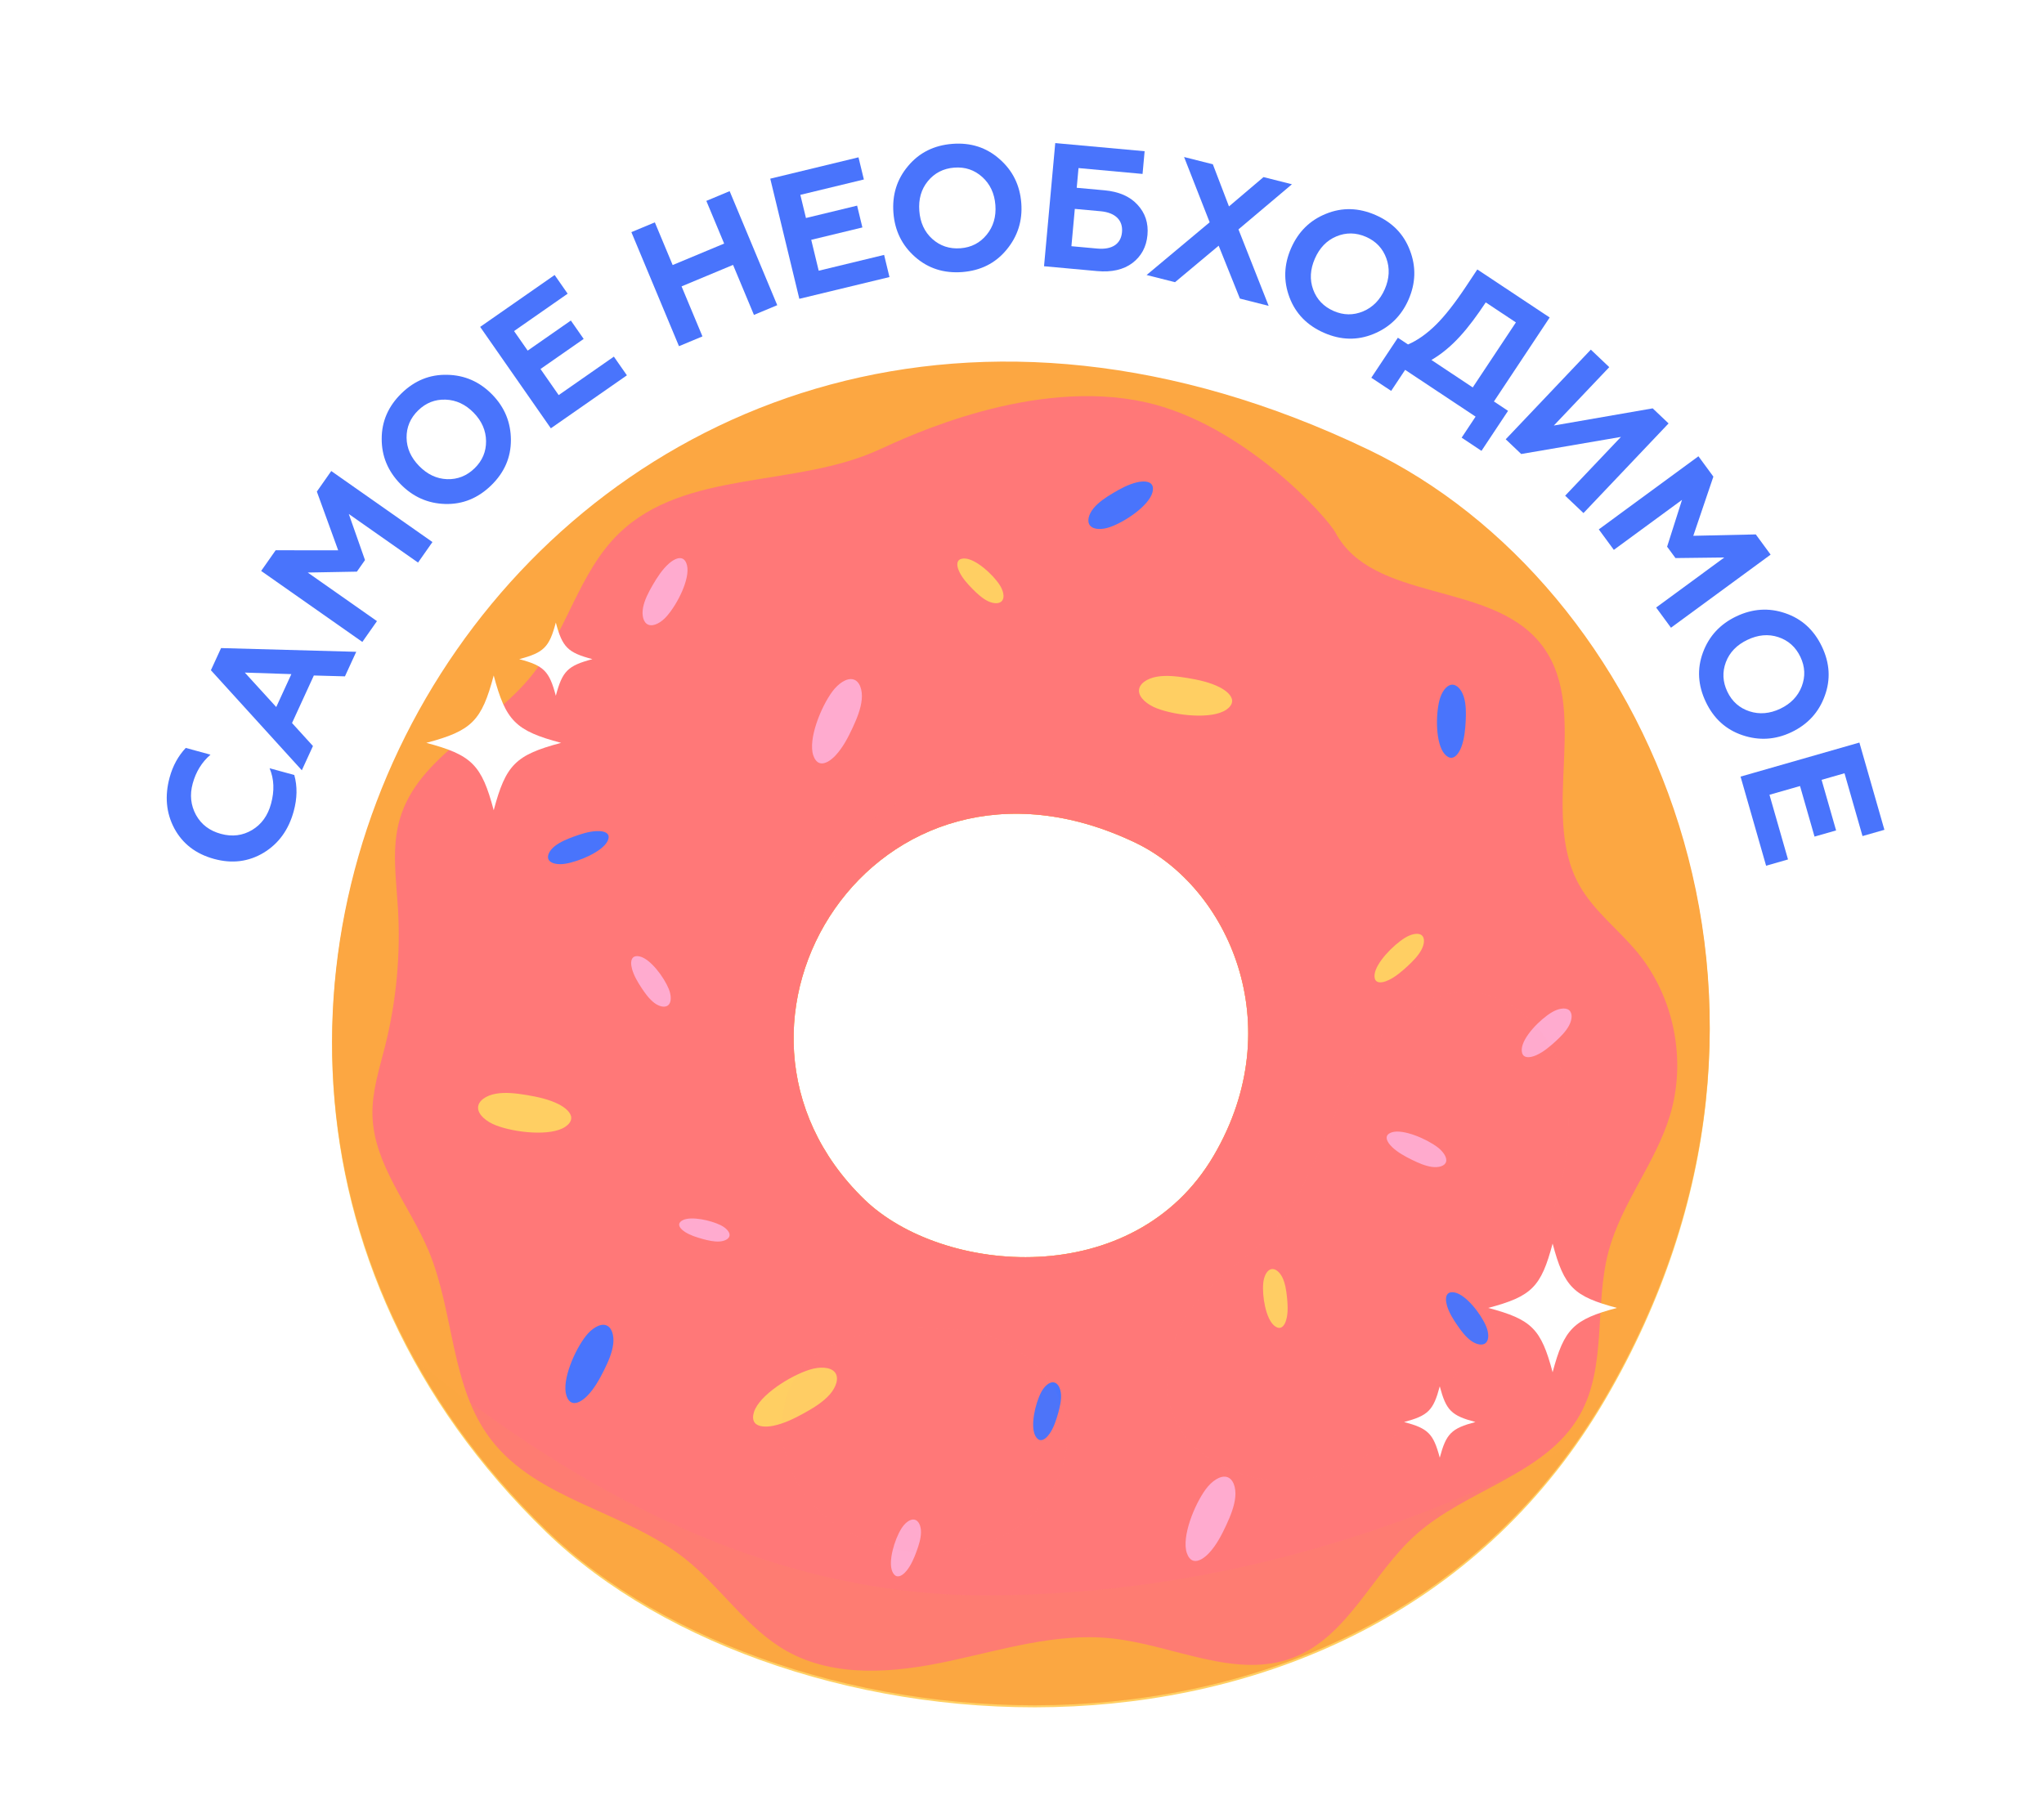 <svg fill="none" height="234" viewBox="0 0 263 234" width="263" xmlns="http://www.w3.org/2000/svg" xmlns:xlink="http://www.w3.org/1999/xlink"><filter id="a" color-interpolation-filters="sRGB" filterUnits="userSpaceOnUse" height="233.224" width="261.226" x=".786" y=".612"><feFlood flood-opacity="0" result="BackgroundImageFix"/><feColorMatrix in="SourceAlpha" result="hardAlpha" type="matrix" values="0 0 0 0 0 0 0 0 0 0 0 0 0 0 0 0 0 0 127 0"/><feOffset dy="2"/><feGaussianBlur stdDeviation="1"/><feComposite in2="hardAlpha" operator="out"/><feColorMatrix type="matrix" values="0 0 0 0 0 0 0 0 0 0 0 0 0 0 0 0 0 0 0.25 0"/><feBlend in2="BackgroundImageFix" mode="normal" result="effect1_dropShadow_411_4283"/><feBlend in="SourceGraphic" in2="effect1_dropShadow_411_4283" mode="normal" result="shape"/></filter><g filter="url(#a)"><path d="m131.36 229.836c55.545 0 100.574-45.028 100.574-100.574 0-55.545-45.029-100.574-100.574-100.574-55.545 0-100.574 45.028-100.574 100.574 0 55.546 45.028 100.574 100.574 100.574z" fill="#fff"/><path d="m132.107 127.788s-88.799 24.27-116.902 15.374c-14.666-4.642-14.92-32.736-8.101-49.952 15.027-37.945 50.05-92.598 125.004-92.598 74.68 0 108.79 49.805 123.378 85.335 6.864 16.716 7.027 44.137-7.311 49.503-27.236 10.192-116.067-7.662-116.067-7.662z" fill="#fff"/><path d="m176.047 56.115c-101.478-48.627-176.009 70.973-105.753 139.07 30.33 29.397 105.147 36.066 136.267-17.096 29.915-51.106 5.494-104.719-30.514-121.974zm-19.871 90.596c-10.269 17.543-34.959 15.342-44.968 5.642-23.184-22.472 1.412-61.941 34.899-45.893 11.883 5.694 19.942 23.386 10.069 40.251z" fill="#ffcf63"/><path d="m176.047 55.855c-101.478-48.627-176.009 70.974-105.753 139.07 30.33 29.397 105.147 36.067 136.267-17.096 29.915-51.106 5.494-104.719-30.514-121.974zm-19.871 90.856c-10.269 17.543-34.959 15.342-44.968 5.642-23.184-22.472 1.412-61.941 34.899-45.893 11.883 5.694 19.942 23.386 10.069 40.251z" fill="#fca742"/><path d="m210.711 120.602c-2.442-2.981-5.659-5.363-7.528-8.732-5.245-9.459 1.812-23.106-5.199-31.342-6.57-7.716-21.349-5.062-26.153-13.985-1.096-2.037-11.867-13.983-24.439-16.778-14.48-3.217-30.504 4.372-34.286 6.106-10.8 4.95-24.959 2.514-33.481 10.792-5.142 4.995-6.721 12.661-11.204 18.256-5.3 6.615-14.595 10.347-16.977 18.482-1.079 3.683-.478 7.613-.245 11.444.362 5.952-.193 11.96-1.641 17.745-.738 2.948-1.714 5.896-1.636 8.933.162 6.363 4.792 11.609 7.241 17.485 3.289 7.893 2.786 17.395 7.964 24.199 5.963 7.835 17.22 9.243 24.951 15.34 4.666 3.682 7.981 9.034 13.165 11.942 6.196 3.475 13.849 2.794 20.797 1.306 6.947-1.488 13.939-3.696 21.003-2.942 7.91.843 15.962 5.333 23.382 2.463 7.008-2.71 10.137-10.781 15.734-15.795 6.556-5.872 16.737-7.742 21.092-15.39 3.554-6.243 1.869-14.126 3.715-21.068 1.651-6.214 6.056-11.387 7.914-17.542 2.139-7.086.524-15.193-4.168-20.919zm-54.535 26.109c-10.27 17.543-34.959 15.342-44.968 5.642-23.184-22.472 1.412-61.941 34.899-45.893 11.883 5.694 19.942 23.386 10.069 40.251z" fill="#ff7878"/><path d="m160.543 132.922c.806-11.874-5.807-22.328-14.431-26.463-20.94-10.033-38.404 1.636-42.881 17.281-.489-3.261-.091-7.01 1.682-11.294 3.67-8.874 15.203-14.964 24.406-15.067 9.611-.124 19.77 2.512 26.337 9.545 6.329 6.808 8.204 17.351 4.887 25.998z" fill="#ff7878" opacity=".043"/><path d="m72.728 109.159c-.894.144-1.821.005-2.121-.497-.301-.504.11-1.239.782-1.773.674-.533 1.56-.903 2.431-1.221.946-.347 1.94-.657 2.89-.71.64-.036 1.29.073 1.517.44.156.251.087.584-.082.898-.711 1.331-3.653 2.58-5.417 2.863z" fill="#4974fc"/><path d="m184.959 145.633c.721.546 1.263 1.31 1.108 1.877-.155.566-.969.778-1.821.662-.851-.117-1.732-.501-2.563-.909-.905-.444-1.816-.946-2.512-1.596-.469-.437-.839-.983-.733-1.4.074-.286.363-.467.705-.562 1.453-.409 4.391.851 5.816 1.928z" fill="#ffabcf"/><path d="m180.757 118.702c.769-.477 1.678-.708 2.15-.359.471.347.377 1.184-.038 1.937-.416.752-1.089 1.435-1.771 2.066-.739.685-1.536 1.354-2.392 1.77-.578.281-1.22.43-1.57.18-.24-.171-.306-.505-.272-.86.145-1.503 2.376-3.79 3.893-4.734z" fill="#ffcf63"/><path d="m92.72 155.67c.651.321 1.191.841 1.155 1.309-.037.468-.646.758-1.333.794-.687.036-1.438-.134-2.153-.33-.779-.214-1.571-.472-2.216-.877-.434-.274-.807-.647-.786-.991.015-.235.214-.422.47-.549 1.08-.537 3.58.012 4.863.644z" fill="#ffabcf"/><path d="m142.816 65.833c-.983.344-2.075.358-2.545-.182-.469-.54-.185-1.494.45-2.259.634-.765 1.553-1.375 2.467-1.922.994-.595 2.049-1.155 3.12-1.402.722-.167 1.49-.162 1.84.23.241.269.245.679.133 1.084-.479 1.719-3.522 3.772-5.465 4.451z" fill="#4974fc"/><path d="m63.819 142.828c-1.231-.473-2.296-1.353-2.307-2.259s1.044-1.595 2.283-1.812c1.239-.22 2.627-.057 3.957.164 1.446.239 2.923.563 4.16 1.2.833.431 1.571 1.064 1.589 1.73.012.456-.318.855-.76 1.155-1.871 1.267-6.491.756-8.921-.178z" fill="#ffcf63"/><path d="m148.858 89.161c-1.231-.473-2.296-1.353-2.308-2.259-.011-.906 1.044-1.595 2.283-1.812 1.239-.219 2.626-.056 3.956.164 1.447.239 2.924.563 4.16 1.2.833.43 1.571 1.064 1.589 1.73.012.456-.318.856-.76 1.155-1.87 1.267-6.49.758-8.92-.178z" fill="#ffcf63"/><g fill="#ffabcf"><path d="m199.68 128.272c.777-.463 1.703-.665 2.196-.286.494.378.416 1.237.01 1.998-.408.761-1.083 1.438-1.766 2.062-.742.678-1.542 1.337-2.41 1.733-.585.266-1.239.394-1.605.123-.251-.187-.326-.535-.3-.9.109-1.545 2.341-3.817 3.875-4.73z"/><path d="m155.159 189.635c.755-1.02 1.845-1.783 2.687-1.56.843.222 1.211 1.377 1.096 2.582-.115 1.206-.622 2.45-1.167 3.628-.593 1.279-1.271 2.566-2.18 3.549-.612.661-1.39 1.183-2.01 1.03-.425-.105-.713-.514-.877-1.001-.695-2.061.962-6.214 2.451-8.228z"/><path d="m107.099 86.992c.755-1.02 1.844-1.783 2.686-1.56.844.222 1.211 1.377 1.096 2.582-.115 1.206-.621 2.45-1.167 3.628-.593 1.279-1.271 2.566-2.18 3.549-.612.662-1.39 1.183-2.01 1.031-.425-.106-.712-.515-.877-1.001-.696-2.061.961-6.214 2.452-8.228z"/></g><path d="m191.209 168.661c.342.805.415 1.717-.011 2.14-.427.423-1.239.238-1.916-.251-.675-.489-1.237-1.223-1.745-1.958-.552-.799-1.08-1.651-1.346-2.533-.179-.595-.218-1.238.091-1.553.211-.215.554-.244.899-.171 1.467.306 3.353 2.738 4.028 4.326z" fill="#4974fc"/><path d="m85.769 77.328c-.696.781-1.648 1.326-2.323 1.08s-.89-1.222-.706-2.203c.184-.981.694-1.965 1.23-2.891.583-1.006 1.236-2.012 2.057-2.751.552-.497 1.23-.868 1.728-.695.342.119.545.476.644.888.416 1.744-1.256 5.03-2.631 6.572z" fill="#ffabcf"/><path d="m115.97 194.731c.438-.71 1.109-1.268 1.675-1.169.564.099.869.835.859 1.63-.009.796-.272 1.639-.565 2.44-.318.87-.692 1.751-1.234 2.443-.365.468-.845.852-1.26.785-.285-.046-.495-.298-.628-.608-.57-1.31.288-4.12 1.153-5.521z" fill="#ffabcf"/><path d="m162.539 163.134c.08-.83.434-1.628.985-1.79.549-.16 1.148.365 1.492 1.083.343.718.48 1.591.572 2.438.099.921.154 1.877-.026 2.738-.12.58-.382 1.137-.783 1.26-.275.086-.575-.049-.833-.267-1.09-.924-1.563-3.823-1.407-5.462z" fill="#ffcf63"/><path d="m86.061 125.299c.31.774.36 1.647-.056 2.041s-1.188.201-1.822-.279c-.634-.481-1.155-1.194-1.625-1.905-.511-.774-.996-1.597-1.231-2.445-.159-.57-.182-1.185.119-1.479.206-.202.533-.221.862-.145 1.393.322 3.141 2.684 3.753 4.212z" fill="#ffabcf"/><path d="m104.175 174.266c1.271-.4 2.668-.373 3.246.337.577.709.176 1.916-.667 2.868-.842.952-2.041 1.695-3.232 2.357-1.294.719-2.666 1.392-4.045 1.664-.929.183-1.911.146-2.343-.369-.297-.353-.286-.877-.124-1.392.683-2.177 4.657-4.676 7.166-5.465z" fill="#ffcf63"/><path d="m128.62 73.27c.454.699.675 1.545.343 2.013-.33.468-1.125.429-1.842.082-.716-.347-1.366-.945-1.966-1.55-.652-.659-1.288-1.371-1.685-2.157-.268-.529-.411-1.128-.173-1.474.162-.238.481-.319.818-.31 1.429.044 3.606 2.018 4.505 3.398z" fill="#ffcf63"/><g fill="#4974fc"><path d="m133.96 177.184c.385-.739 1.014-1.346 1.585-1.289.569.058.926.77.976 1.564.048.794-.153 1.655-.387 2.474-.254.892-.562 1.797-1.051 2.528-.331.492-.781.91-1.201.874-.287-.025-.514-.262-.671-.56-.663-1.266-.012-4.131.749-5.591z"/><path d="m75.383 169.93c.734-.936 1.774-1.622 2.558-1.392.783.23 1.097 1.322.958 2.448-.139 1.125-.646 2.279-1.188 3.367-.59 1.183-1.258 2.371-2.135 3.268-.591.604-1.333 1.072-1.911.911-.396-.109-.654-.501-.794-.961-.599-1.947 1.063-5.793 2.511-7.641z"/><path d="m185.214 88.111c.256-.996.843-1.898 1.544-1.988.7-.088 1.327.667 1.606 1.607.28.94.277 2.028.225 3.077-.058 1.141-.177 2.312-.56 3.327-.26.683-.685 1.31-1.198 1.383-.351.05-.691-.171-.962-.486-1.147-1.334-1.163-4.955-.655-6.92z"/></g><path d="m202.765 183.7c-33.019 46.744-103.306 39.483-132.473 11.225-7.09-6.874-12.714-14.271-16.963-21.974 17.498 14.123 42.689 30.36 73.389 30.36 30.483 0 56.549-9.26 76.047-19.611z" fill="#fca742" opacity=".09"/><path d="m173.668 137.287c3.141-6.174 8.866-12.139 15.771-11.584 4.79.384 8.914 4.022 10.833 8.427 1.92 4.407 1.909 9.444 1.019 14.167-1.904 10.1-7.58 19.126-14.239 26.954-4.828 5.675-10.604 11.078-17.849 12.82-7.244 1.741-16.12-1.476-18.452-8.552-1.453-4.411-.109-9.389 2.577-13.178 3.174-4.479 8.303-6.793 11.527-11.164 3.966-5.372 5.819-12.004 8.813-17.89z" fill="#ff7878" opacity=".027"/><path d="m123.533 169.126c6.898.523 13.406 6.178 13.772 13.086.256 4.812-2.412 9.533-6.355 12.304s-8.995 3.709-13.784 3.163c-4.539-.518-9.006-2.378-12.196-5.649s-4.965-8.021-4.179-12.522c1.86-10.668 14.203-11.029 22.742-10.382z" fill="#ff7878" opacity=".027"/><g fill="#4974fc"><path d="m33.929 107.739c-1.945 1.165-4.069 1.433-6.392.797-2.346-.642-4.038-1.953-5.102-3.916-1.06-1.987-1.259-4.185-.606-6.577.414-1.512 1.108-2.759 2.075-3.791l3.179.869c-1.113.966-1.873 2.196-2.287 3.709-.402 1.47-.25 2.807.424 4.051.679 1.222 1.731 2.029 3.2 2.43s2.812.227 4.026-.501c1.212-.731 2.016-1.854 2.427-3.369.457-1.665.402-3.187-.186-4.574l3.179.869c.405 1.454.381 3.002-.075 4.668-.655 2.395-1.938 4.162-3.861 5.334z"/><path d="m38.836 97.13-11.7-12.876 1.309-2.851 17.391.48-1.452 3.159-4.002-.11-2.807 6.117 2.693 2.961zm-3.292-8.14 1.945-4.235-5.988-.198z"/><path d="m46.623 80.612-13.02-9.137 1.866-2.66 8.045.008-2.745-7.56 1.854-2.643 13.02 9.137-1.854 2.643-8.91-6.253 2.085 5.932-1.044 1.488-6.326.115 8.91 6.253z"/><path d="m49.113 54.47c-.004-2.248.855-4.198 2.545-5.848 1.69-1.649 3.644-2.446 5.892-2.386 2.232.041 4.165.885 5.784 2.542 1.603 1.643 2.398 3.594 2.403 5.845.005 2.248-.837 4.182-2.529 5.832-1.691 1.649-3.66 2.462-5.908 2.402-2.248-.057-4.165-.917-5.768-2.558-1.617-1.657-2.429-3.594-2.419-5.829zm11.955 3.791c1.008-.984 1.488-2.148 1.473-3.498-.015-1.35-.547-2.577-1.595-3.649-1.047-1.073-2.26-1.635-3.609-1.684-1.35-.047-2.528.405-3.535 1.389-1.008.981-1.504 2.164-1.488 3.514.016 1.35.563 2.561 1.611 3.634 1.047 1.073 2.246 1.649 3.593 1.699 1.347.047 2.542-.421 3.55-1.405z"/><path d="m70.877 53.12-9.095-13.051 9.582-6.678 1.676 2.405-6.897 4.809 1.754 2.517 5.555-3.871 1.649 2.366-5.555 3.871 2.339 3.358 7.102-4.95 1.676 2.405z"/><path d="m87.364 42.552-6.125-14.677 3.019-1.258 2.292 5.492 6.626-2.764-2.292-5.492 2.998-1.254 6.125 14.676-2.998 1.251-2.687-6.435-6.626 2.764 2.687 6.437z"/><path d="m102.849 36.456-3.74-15.462 11.353-2.747.691 2.851-8.174 1.977.722 2.981 6.583-1.592.679 2.807-6.583 1.592.962 3.977 8.416-2.036.689 2.851z"/><path d="m116.843 19.364c1.441-1.728 3.352-2.671 5.709-2.851 2.356-.18 4.367.463 6.052 1.953 1.686 1.468 2.627 3.355 2.804 5.665.175 2.29-.469 4.297-1.91 6.026-1.439 1.731-3.328 2.671-5.684 2.854-2.358.18-4.389-.462-6.076-1.953-1.686-1.488-2.606-3.378-2.781-5.667-.178-2.311.444-4.319 1.886-6.026zm6.737 10.586c1.404-.107 2.522-.695 3.376-1.742.854-1.044 1.235-2.326 1.12-3.821s-.686-2.707-1.689-3.61c-1.004-.904-2.198-1.313-3.603-1.206-1.405.11-2.543.696-3.399 1.744-.855 1.044-1.212 2.326-1.097 3.821.113 1.493.663 2.707 1.667 3.61 1.002.902 2.22 1.31 3.625 1.203z"/><path d="m134.335 32.263 1.443-15.849 11.5 1.047-.266 2.922-8.24-.753-.231 2.537 3.576.324c1.834.167 3.262.778 4.239 1.849.997 1.071 1.428 2.366 1.288 3.906-.14 1.54-.797 2.736-1.95 3.613-1.149.854-2.665 1.196-4.522 1.027zm3.523-2.578 3.328.303c1.878.17 3.041-.569 3.181-2.107.14-1.54-.865-2.522-2.745-2.695l-3.327-.303z"/><path d="m156.056 19.142 2.075 5.423 4.445-3.775 3.656.924-6.88 5.806 3.886 9.842-3.701-.937-2.732-6.806-5.616 4.697-3.657-.924 8.114-6.785-3.291-8.401z"/><path d="m170.612 25.515c2.083-.851 4.212-.789 6.377.156 2.167.948 3.64 2.459 4.43 4.563.801 2.087.747 4.196-.182 6.321-.919 2.101-2.43 3.574-4.512 4.426-2.084.852-4.193.799-6.359-.148-2.165-.945-3.658-2.465-4.45-4.571-.791-2.107-.716-4.205.202-6.31.931-2.124 2.42-3.606 4.494-4.436zm.984 12.507c1.291.564 2.553.569 3.799.047 1.244-.523 2.182-1.477 2.783-2.851.6-1.375.663-2.712.199-3.982-.463-1.266-1.324-2.191-2.615-2.755-1.291-.564-2.574-.578-3.819-.055-1.244.523-2.161 1.485-2.761 2.859-.6 1.375-.684 2.701-.222 3.971.462 1.27 1.345 2.201 2.636 2.766z"/><path d="m176.446 46.612 3.418-5.149 1.306.866c1.221-.525 2.411-1.37 3.587-2.528 1.176-1.158 2.489-2.846 3.934-5.023l1.394-2.101 9.312 6.182-7.173 10.808 1.816 1.206-3.418 5.149-2.554-1.698 1.796-2.707-9.065-6.018-1.798 2.707zm13.051 1.247 5.554-8.367-3.881-2.574c-2.249 3.386-4.266 5.812-6.99 7.409z"/><path d="m193.74 54.533 10.95-11.537 2.373 2.254-7.133 7.513 12.72-2.211 2.044 1.94-10.95 11.537-2.358-2.238 7.18-7.563-12.833 2.199z"/><path d="m205.715 66.128 12.821-9.409 1.923 2.619-2.583 7.615 8.04-.178 1.909 2.6-12.821 9.409-1.909-2.6 8.772-6.44-6.284.076-1.077-1.465 1.919-6.028-8.773 6.437z"/><path d="m229.704 76.914c2.134.72 3.703 2.164 4.72 4.297 1.018 2.136 1.141 4.242.362 6.352-.76 2.101-2.183 3.662-4.276 4.66-2.072.989-4.179 1.112-6.311.392-2.134-.721-3.694-2.141-4.711-4.276-1.018-2.133-1.151-4.26-.37-6.373.782-2.109 2.213-3.649 4.285-4.64 2.092-.997 4.189-1.14 6.301-.412zm-7.446 10.102c.607 1.271 1.558 2.104 2.841 2.525 1.284.421 2.618.31 3.973-.334 1.354-.647 2.276-1.616 2.758-2.877.479-1.263.431-2.525-.176-3.799-.606-1.271-1.566-2.123-2.851-2.542-1.283-.42-2.607-.293-3.962.355-1.355.644-2.287 1.595-2.768 2.857-.48 1.262-.423 2.544.185 3.815z"/><path d="m223.957 97.945 15.29-4.383 3.218 11.228-2.817.807-2.317-8.083-2.949.846 1.866 6.511-2.774.794-1.866-6.508-3.932 1.125 2.385 8.324-2.818.808z"/></g><g fill="#fff"><path d="m208.056 166.32c-5.594 1.483-6.797 2.686-8.282 8.281-1.484-5.593-2.687-6.796-8.282-8.281 5.594-1.484 6.797-2.688 8.282-8.282 1.484 5.594 2.687 6.797 8.282 8.282z"/><path d="m189.845 181.004c-3.102.823-3.769 1.49-4.591 4.591-.824-3.101-1.491-3.769-4.592-4.591 3.101-.823 3.769-1.49 4.592-4.591.822 3.101 1.489 3.768 4.591 4.591z"/><path d="m72.2 93.6c-5.86 1.554-7.12 2.815-8.675 8.675-1.555-5.86-2.815-7.12-8.675-8.675 5.86-1.554 7.12-2.815 8.675-8.675 1.554 5.86 2.815 7.12 8.675 8.675z"/><path d="m76.229 82.828c-3.183.845-3.867 1.529-4.712 4.712-.845-3.183-1.529-3.867-4.712-4.712 3.183-.845 3.867-1.529 4.712-4.712.845 3.183 1.529 3.868 4.712 4.712z"/></g></g></svg>
